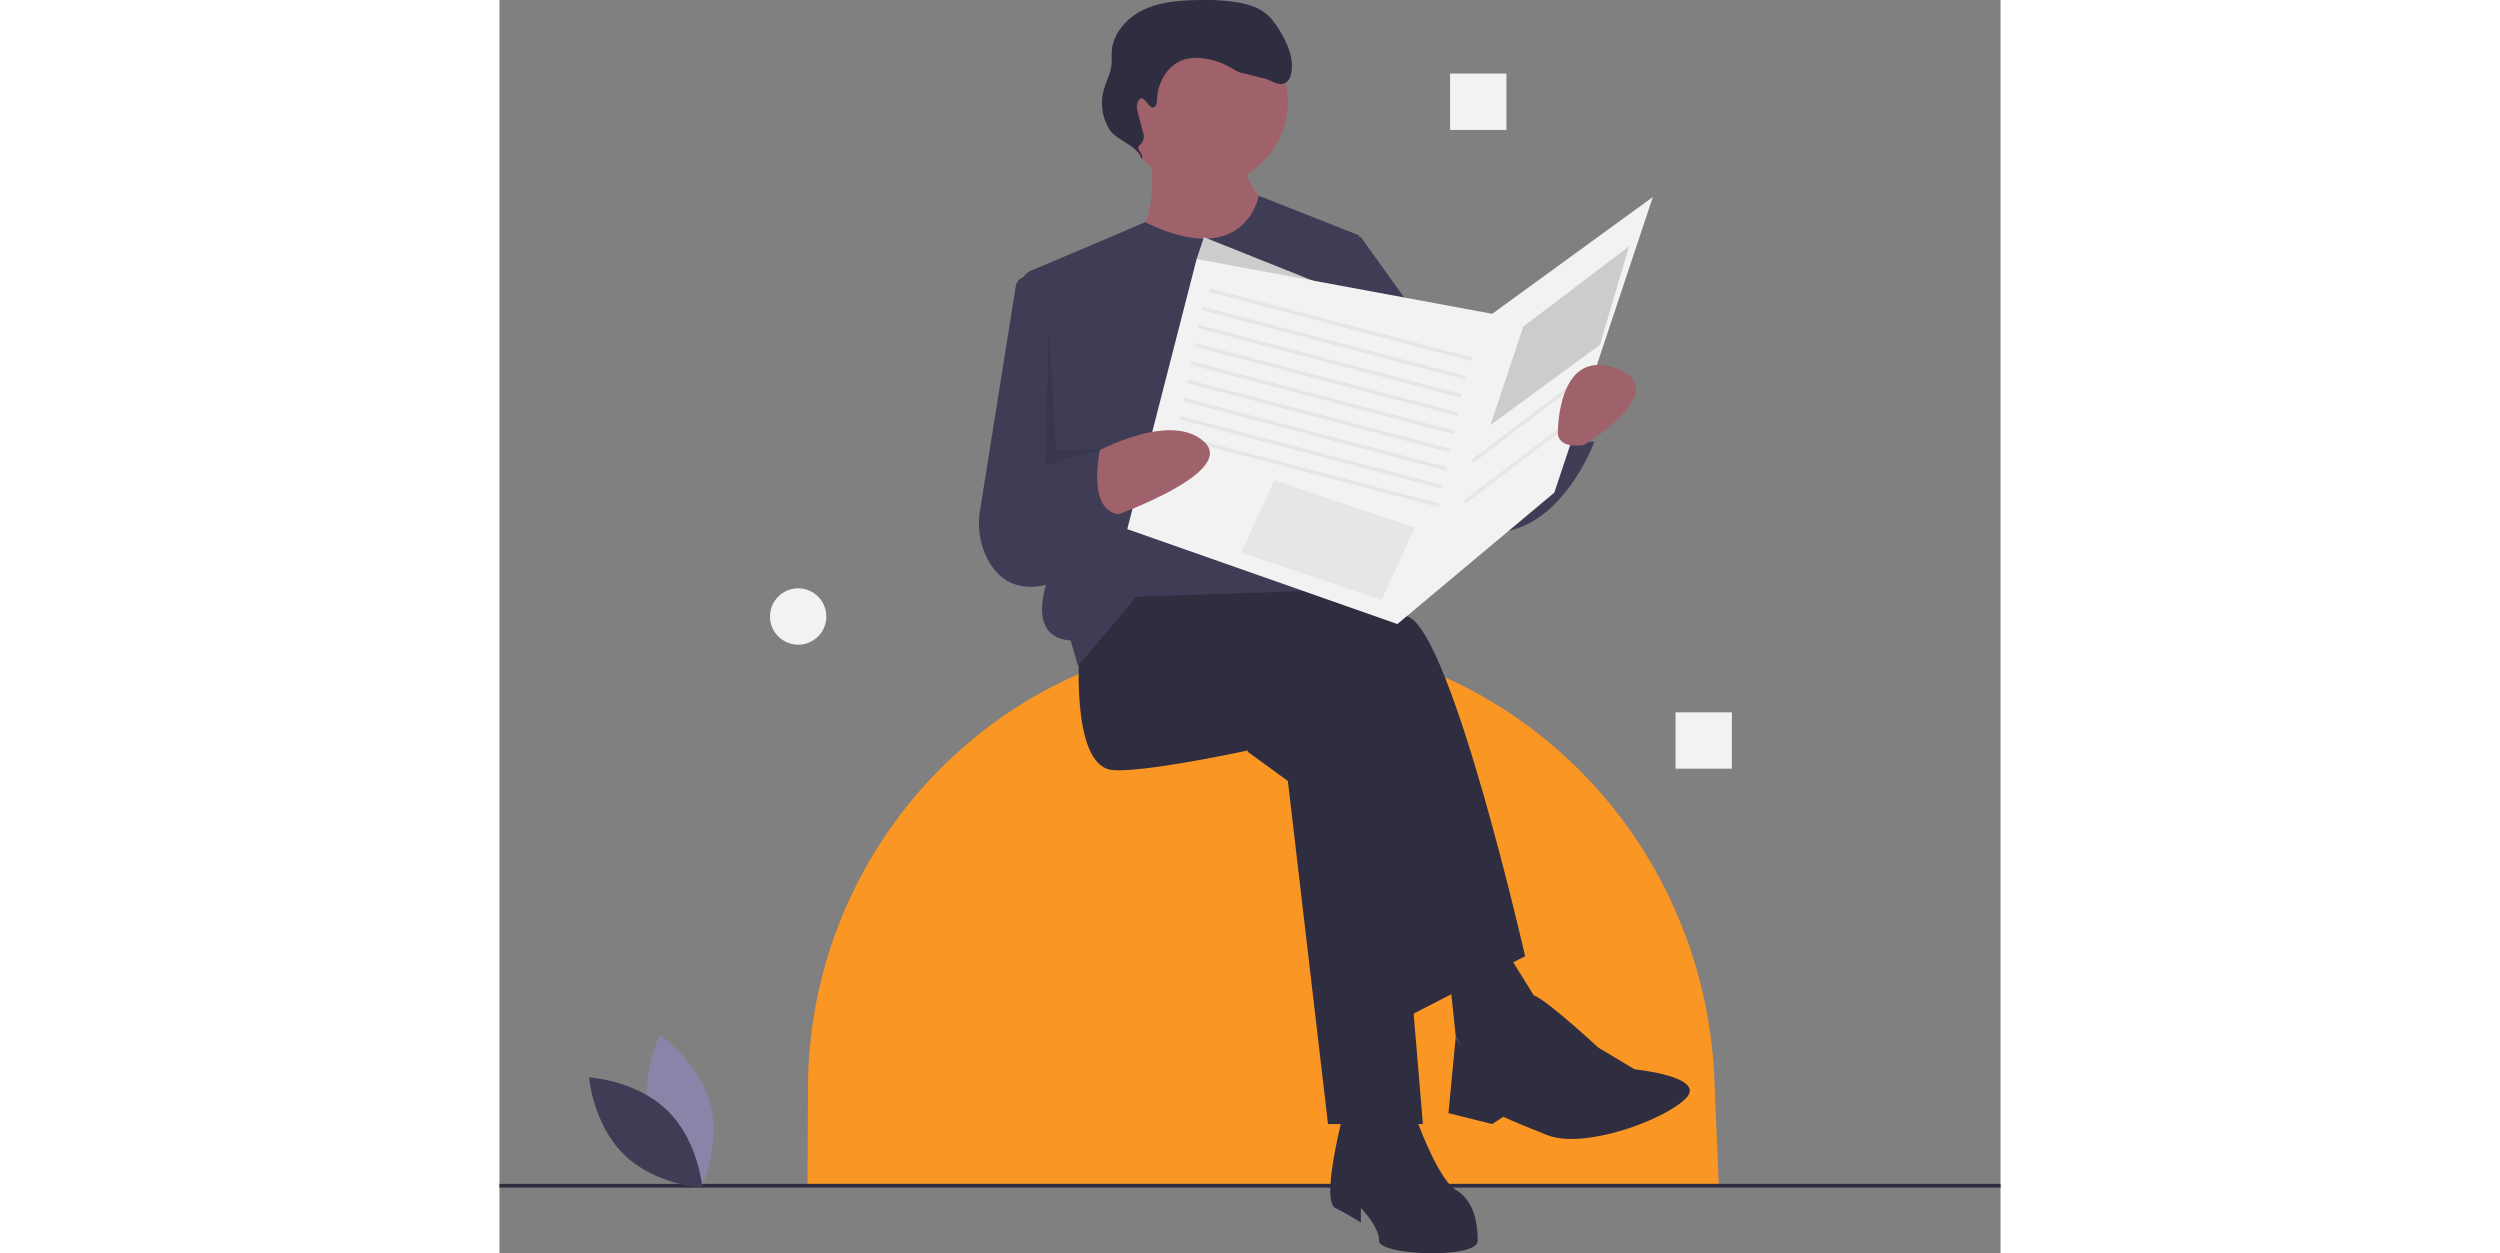 <svg xmlns="http://www.w3.org/2000/svg" data-name="Layer 1" width="894.249" height="448.282"
  viewBox="0 0 799 667.076" xmlns:xlink="http://www.w3.org/1999/xlink">
  <rect x="0" y="0" width="799" height="667.076" fill="#808080" stroke="none"/>
  <title>newspaper</title>
  <path
    d="M849.5,746.62h-485l.219-51.422c.553-130.115,104.408-237.329,234.506-239.542q2.108-.036,4.223-.036h0a245.336,245.336,0,0,1,85.752,15.406c92.054,34.283,153.841,121.384,157.951,219.528Z"
    transform="translate(-200.5 -116.462)" fill="#fa9623" />
  <rect y="630.158" width="799" height="2" fill="#2f2e41" />
  <polygon
    points="398.287 400.165 419.657 415.708 441.028 598.33 491.54 598.33 474.055 390.451 404.115 363.252 398.287 400.165"
    fill="#2f2e41" />
  <path
    d="M509.418,458.344s-5.828,66.055,17.485,67.998,112.682-19.428,112.682-19.428l42.741,151.537,64.112-33.027s-38.856-170.965-62.169-180.679-101.025-29.142-101.025-29.142l-56.341,9.714Z"
    transform="translate(-200.5 -116.462)" fill="#2f2e41" />
  <path
    d="M649.299,710.906s-11.657,44.684-3.886,48.57a140.535,140.535,0,0,1,13.6,7.771v-7.771s9.714,9.714,9.714,17.485,52.455,9.714,52.455,0-1.943-21.371-11.657-27.199-21.371-38.856-21.371-38.856Z"
    transform="translate(-200.5 -116.462)" fill="#2f2e41" />
  <polygon points="505.14 514.79 509.025 551.703 522.625 575.016 555.652 538.103 530.396 497.305 505.14 514.79"
    fill="#2f2e41" />
  <path
    d="M736.724,668.165s7.154-24.46,14.262-21.944,34.307,27.772,34.307,27.772L804.722,685.65s38.856,3.886,27.199,15.542-54.398,27.199-73.826,19.428-23.313-9.714-23.313-9.714l-5.828,3.886-23.313-5.828,3.886-40.799S715.354,685.65,736.724,668.165Z"
    transform="translate(-200.5 -116.462)" fill="#2f2e41" />
  <circle cx="374.973" cy="54.349" r="44.684" fill="#9f616a" />
  <path
    d="M547.303,197.039s3.886,40.799-7.771,40.799S541.474,288.35,572.559,288.35s42.741-60.226,42.741-60.226-21.371-7.771-17.485-33.027S547.303,197.039,547.303,197.039Z"
    transform="translate(-200.5 -116.462)" fill="#9f616a" />
  <path
    d="M544.207,234.725l-16.332,6.998L483.55,260.476a9,9,0,0,0-5.437,9.294l16.734,148.746s-17.485,36.913,9.714,38.856L508.447,470.972l31.085-36.913,116.567-3.886,1.943-188.45L604.706,220.647S597.452,260.755,544.207,234.725Z"
    transform="translate(-200.5 -116.462)" fill="#3f3d56" />
  <path
    d="M489.991,266.008l-7.179-2.051a5.919,5.919,0,0,0-7.471,4.759L456.288,388.223a41.502,41.502,0,0,0,4.055,25.917c5.887,11.146,18.113,21.254,43.247,9.233l17.485-126.281Z"
    transform="translate(-200.5 -116.462)" fill="#3f3d56" />
  <path
    d="M635.7,238.809l23.313,3.886,64.112,89.368L728.953,347.605l36.913-11.657s-1.943,17.485,17.485,15.542c0,0-23.313,64.112-71.883,44.684s-64.112-77.711-64.112-77.711Z"
    transform="translate(-200.5 -116.462)" fill="#3f3d56" />
  <polygon points="462.399 161.203 374.973 126.232 371.088 137.889 411.886 172.859 462.399 161.203" fill="#ccc" />
  <path
    d="M548.57,173.66c1.65-.441,1.893-2.632,1.948-4.339.296-9.142,5.802-18.524,14.553-21.185a24.467,24.467,0,0,1,10.313-.568,39.063,39.063,0,0,1,13.967,4.66c2.279,1.281,4.515,2.825,7.1,3.216,1.707.259,9.101,2.408,10.801,2.711,3.738.665,7.212,4.01,10.799,2.765,3.432-1.191,4.191-5.634,4.274-9.265.189-8.273-6.092-19.724-11.624-25.878-4.198-4.671-10.519-6.827-16.698-7.948a111.168,111.168,0,0,0-21.838-1.328c-9.889.176-20.051.94-28.968,5.218s-16.407,12.794-16.834,22.675c-.089,2.058.123,4.125-.05,6.178-.422,5.008-3.082,9.532-4.329,14.4a26.35,26.35,0,0,0,3.68,21.057c3.309,4.87,16.543,9.291,16.351,15.176,2.392-2.478-3.249-4.972-.857-7.45a5.892,5.892,0,0,0,1.752-7.199l-2.54-9.907c-.465-1.814-.922-3.778-.22-5.513C542.875,164.407,545.818,174.395,548.57,173.66Z"
    transform="translate(-200.5 -116.462)" fill="#2f2e41" />
  <polygon
    points="371.088 137.889 334.175 281.655 477.941 332.168 561.481 262.227 613.936 104.862 528.453 167.031 371.088 137.889"
    fill="#f2f2f2" />
  <rect x="647.356" y="216.987" width="1.942" height="144.669"
    transform="translate(2.659 725.906) rotate(-75.217)" fill="#e6e6e6" />
  <rect x="643.471" y="226.701" width="1.942" height="144.669"
    transform="translate(-9.627 729.384) rotate(-75.217)" fill="#e6e6e6" />
  <rect x="641.528" y="236.415" width="1.942" height="144.669"
    transform="translate(-20.467 734.741) rotate(-75.217)" fill="#e6e6e6" />
  <rect x="639.585" y="246.129" width="1.942" height="144.669"
    transform="translate(-31.306 740.098) rotate(-75.217)" fill="#e6e6e6" />
  <rect x="637.642" y="255.843" width="1.942" height="144.669"
    transform="translate(-42.146 745.455) rotate(-75.217)" fill="#e6e6e6" />
  <rect x="635.7" y="265.557" width="1.942" height="144.669"
    transform="translate(-52.985 750.812) rotate(-75.217)" fill="#e6e6e6" />
  <rect x="633.757" y="275.27" width="1.942" height="144.669"
    transform="translate(-63.825 756.169) rotate(-75.217)" fill="#e6e6e6" />
  <rect x="631.814" y="284.984" width="1.942" height="144.669"
    transform="translate(-74.664 761.526) rotate(-75.217)" fill="#e6e6e6" />
  <rect x="629.871" y="294.698" width="1.942" height="144.669"
    transform="translate(-85.504 766.883) rotate(-75.217)" fill="#e6e6e6" />
  <path d="M512.35,360.104s43.695-26.099,63.123-8.614-56.341,42.741-56.341,42.741Z"
    transform="translate(-200.5 -116.462)" fill="#9f616a" />
  <path
    d="M464.734,372.861l56.341-21.371s-9.714,36.913,9.714,38.856L503.59,423.374S449.192,423.374,464.734,372.861Z"
    transform="translate(-200.5 -116.462)" fill="#3f3d56" />
  <polygon points="412.494 255.602 487.255 280.799 469.562 319.365 394.801 294.169 412.494 255.602" fill="#e6e6e6" />
  <polygon points="544.967 173.831 601.308 131.089 585.766 183.545 527.482 226.286 544.967 173.831" fill="#ccc" />
  <rect x="711.079" y="339.834" width="70.719" height="1.943"
    transform="translate(-254.725 403.942) rotate(-37.183)" fill="#e6e6e6" />
  <rect x="707.194" y="361.204" width="70.719" height="1.943"
    transform="translate(-268.431 405.939) rotate(-37.183)" fill="#e6e6e6" />
  <path
    d="M777.523,353.433s48.57-29.142,17.485-40.799-31.085,33.027-31.085,33.027S761.981,355.376,777.523,353.433Z"
    transform="translate(-200.5 -116.462)" fill="#9f616a" />
  <polygon points="292.405 171.888 290.462 247.657 320.575 239.063 296.29 239.885 292.405 171.888" opacity="0.1" />
  <path
    d="M280.909,712.354c6.073,22.45,26.875,36.354,26.875,36.354s10.955-22.495,4.882-44.945-26.875-36.354-26.875-36.354S274.835,689.904,280.909,712.354Z"
    transform="translate(-200.5 -116.462)" fill="#8985a8" />
  <path
    d="M289.833,707.53c16.665,16.223,18.7,41.16,18.7,41.16s-24.984-1.364-41.648-17.587-18.7-41.16-18.7-41.16S273.168,691.307,289.833,707.53Z"
    transform="translate(-200.5 -116.462)" fill="#3f3d56" />
  <rect x="626" y="379.158" width="30" height="30" fill="#f2f2f2" />
  <rect x="506" y="39.158" width="30" height="30" fill="#f2f2f2" />
  <circle cx="159" cy="328.158" r="15" fill="#f2f2f2" />
</svg>